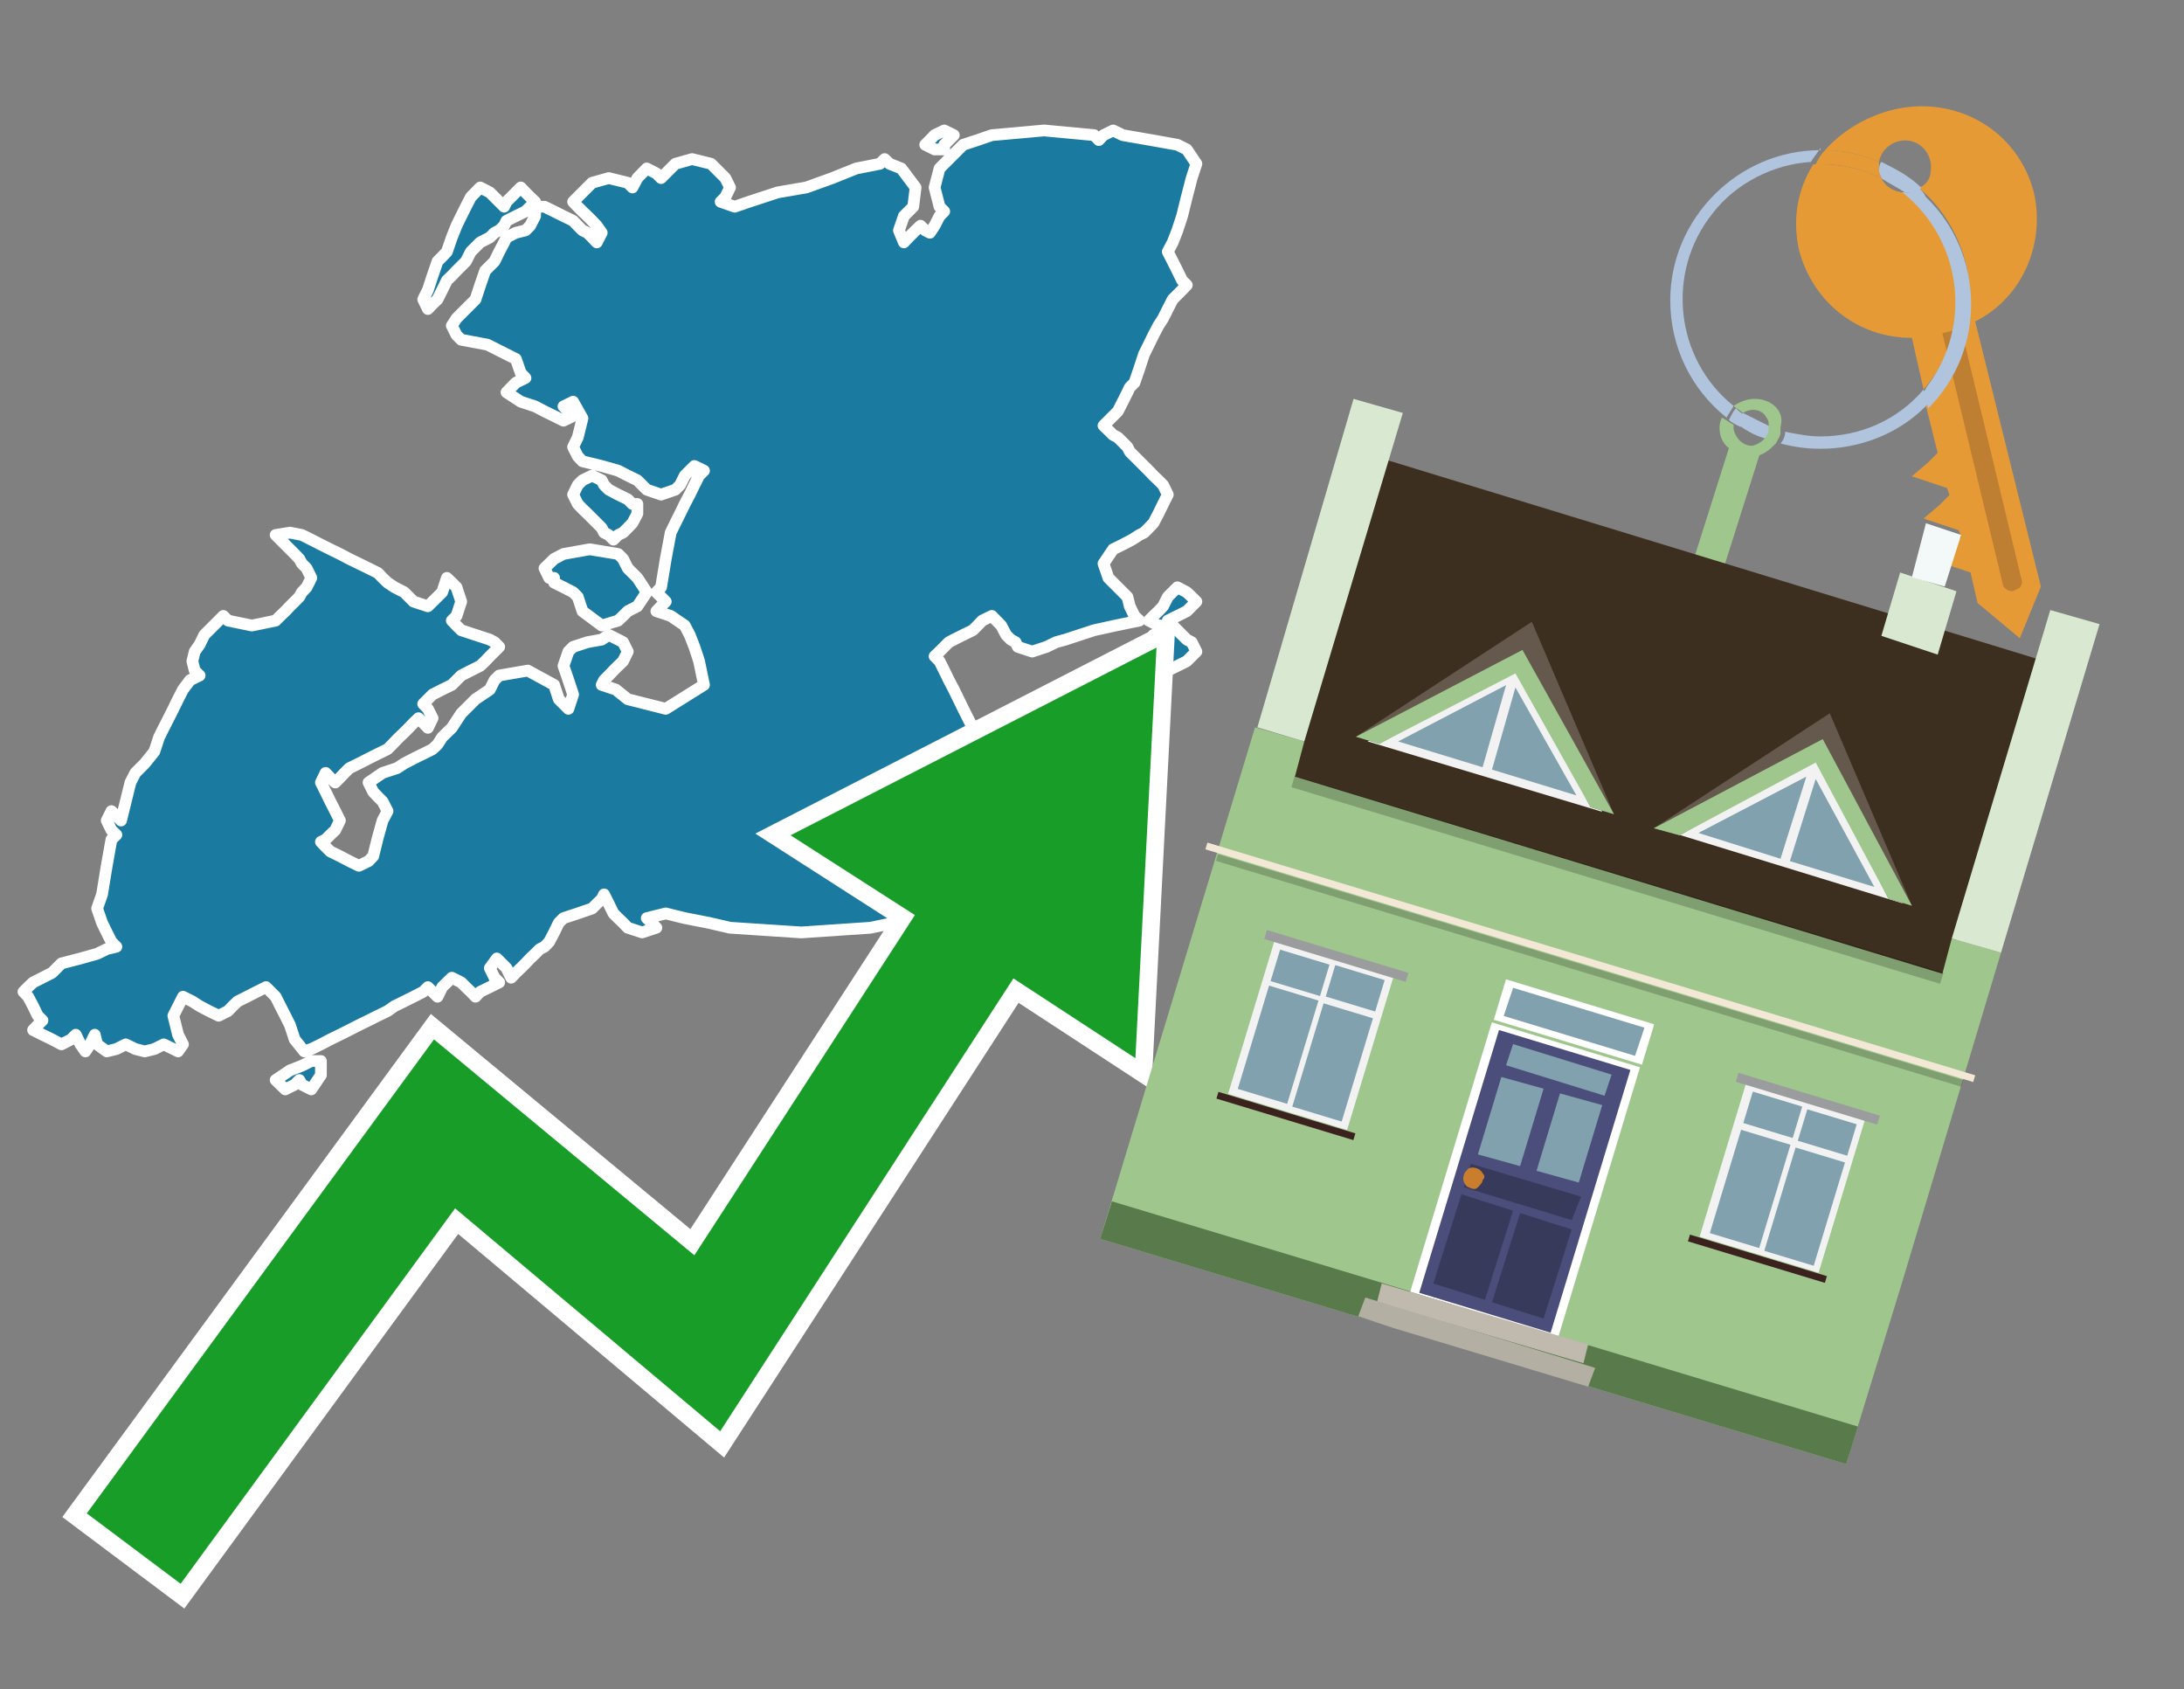 <?xml version="1.0" encoding="utf-8"?>
<!-- Generator: Adobe Illustrator 26.0.3, SVG Export Plug-In . SVG Version: 6.00 Build 0)  -->
<svg version="1.1" id="Text" xmlns="http://www.w3.org/2000/svg" xmlns:xlink="http://www.w3.org/1999/xlink" x="0px" y="0px"
	 width="93.1px" height="72px" viewBox="0 0 93.1 72" style="enable-background:new 0 0 93.1 72;" xml:space="preserve">
<rect x="0" y="0" width="93.1" height="72" fill="#808080" stroke="none"/>
<style type="text/css">
	.st0{fill:#1B7AA0;stroke:#FFFFFF;stroke-width:0.5;stroke-linejoin:round;}
	.st1{fill:none;stroke:#FFFFFF;stroke-width:1.5;stroke-miterlimit:10;}
	.st2{fill:#179D28;}
	.st3{fill:#E69A35;}
	.st4{fill:#B0C4DE;}
	.st5{fill:#9FC78D;}
	.st6{fill:#BF7F32;}
	.st7{fill-rule:evenodd;clip-rule:evenodd;fill:#3D2F1F;}
	.st8{fill-rule:evenodd;clip-rule:evenodd;fill:#9FC78D;}
	.st9{opacity:0.2;enable-background:new    ;}
	.st10{fill-rule:evenodd;clip-rule:evenodd;fill:#D9E9D1;}
	.st11{fill-rule:evenodd;clip-rule:evenodd;fill:#597A4B;}
	.st12{fill-rule:evenodd;clip-rule:evenodd;fill:#F3F9F8;}
	.st13{fill:#FFFFFF;}
	.st14{fill:#4B4E7A;}
	.st15{fill:#81A1AE;}
	.st16{fill:#383A5C;}
	.st17{fill:#C87E2C;}
	.st18{fill-rule:evenodd;clip-rule:evenodd;fill:#C0B9AD;}
	.st19{fill-rule:evenodd;clip-rule:evenodd;fill:#B4AFA3;}
	.st20{fill:#F3E8D5;}
	.st21{fill:#F2F2F2;}
	.st22{fill:#9B9C9D;}
	.st23{fill:#3C221E;}
	.st24{fill-rule:evenodd;clip-rule:evenodd;fill:#F2F2F2;}
	.st25{fill-rule:evenodd;clip-rule:evenodd;fill:#64594C;}
	.st26{fill-rule:evenodd;clip-rule:evenodd;fill:#81A1AE;}
</style>
<path class="st0" d="M13.68,45.82L13.27,46.43L12.87,46.23L12.76,46.03L12.56,46.23L12.16,46.43L11.75,46.03L12.36,45.62L12.87,45.42L13.27,45.22L13.68,45.22ZM22.6,8.81L22.4,9.01L21.99,9.21L21.59,9.41L21.49,9.62L21.28,9.82L21.08,9.92L20.88,10.12L20.47,10.33L20.07,10.73L19.86,11.14L19.66,11.34L19.46,11.54L19.26,11.75L19.05,11.95L18.85,12.36L18.65,12.76L18.44,12.96L18.24,13.17L18.04,12.76L18.24,12.36L18.44,11.75L18.65,11.14L18.85,10.94L19.05,10.73L19.26,10.12L19.46,9.62L19.66,9.21L19.86,8.81L20.07,8.4L20.47,7.99L20.88,8.2L21.08,8.4L21.28,8.6L21.49,8.81L21.59,8.6L21.79,8.4L21.99,8.2L22.2,7.99L22.4,8.2L22.6,8.4L22.81,8.6L22.81,8.81ZM23.41,24.63L23.21,24.22L23.62,23.82L24.02,23.61L25.14,23.41L26.35,23.61L26.56,23.82L26.76,24.22L27.17,24.63L27.57,25.24L27.17,25.84L26.76,26.05L26.56,26.25L26.35,26.45L25.65,26.66L24.83,26.05L24.63,25.44L24.43,25.24L24.02,25.03L23.62,24.83L23.62,24.63ZM27.17,21.89L26.96,22.29L26.76,22.5L26.56,22.7L26.35,22.8L26.15,23.0L25.95,22.8L25.75,22.7L25.65,22.5L25.44,22.29L25.24,22.09L25.04,21.89L24.83,21.69L24.63,21.48L24.43,21.08L24.63,20.67L24.83,20.47L25.24,20.27L25.65,20.47L25.75,20.67L25.95,20.87L26.35,21.08L26.76,21.28L26.96,21.48L27.17,21.48ZM49.99,26.66L50.19,26.86L50.39,27.06L50.59,27.26L50.8,27.37L51.0,27.77L50.59,28.18L50.19,28.38L49.78,28.58L49.38,28.18L49.17,27.77L48.97,27.47L49.17,27.06L49.38,27.26L49.58,27.37L49.78,27.06L49.78,26.66ZM49.38,26.66L48.97,26.45L49.17,26.25L49.38,26.05L49.58,25.84L49.78,25.44L50.19,25.03L50.59,25.24L50.8,25.44L51.0,25.64L50.8,25.84L50.59,26.05L50.19,26.25L49.78,26.45L49.78,26.66ZM23.21,8.81L23.62,9.01L24.02,9.21L24.43,9.41L24.63,9.62L24.83,9.82L25.04,9.92L25.24,10.12L25.44,10.33L25.65,9.92L25.44,9.62L25.24,9.41L25.04,9.21L24.83,9.01L24.63,8.81L24.43,8.6L24.63,8.4L24.83,8.2L25.04,7.99L25.24,7.79L25.95,7.59L26.76,7.79L26.96,7.99L27.17,7.59L27.57,7.18L27.98,7.39L28.18,7.59L28.38,7.39L28.59,7.18L28.79,6.98L29.5,6.78L30.31,6.98L30.51,7.18L30.72,7.39L30.92,7.59L31.12,7.99L30.92,8.4L30.72,8.6L31.32,8.81L31.93,8.6L32.54,8.4L33.15,8.2L34.37,7.99L35.48,7.59L36.5,7.18L37.51,6.98L37.71,6.78L37.92,6.98L38.42,7.18L39.03,7.99L38.93,8.81L38.73,9.01L38.53,9.21L38.32,9.82L38.53,10.33L38.73,10.12L38.93,9.92L39.03,9.82L39.24,9.62L39.44,9.82L39.64,9.92L39.84,9.62L40.05,9.21L40.25,9.01L40.05,8.81L39.84,7.99L40.05,7.18L40.25,6.98L40.45,6.78L40.66,6.57L40.86,6.37L41.06,6.17L41.67,5.97L42.28,5.76L44.51,5.56L46.64,5.76L46.84,5.97L47.04,5.76L47.45,5.56L47.86,5.76L49.07,5.97L50.19,6.17L50.59,6.37L51.0,6.98L50.8,7.59L50.59,8.4L50.39,9.21L50.19,9.82L49.99,10.33L49.78,10.73L49.99,11.14L50.19,11.54L50.39,11.95L50.59,12.15L50.39,12.36L50.19,12.56L49.99,12.76L49.78,13.17L49.58,13.57L49.38,13.88L49.17,14.28L48.97,14.69L48.77,15.09L48.57,15.7L48.36,16.31L48.16,16.51L48.06,16.72L47.86,17.12L47.65,17.53L47.45,17.73L47.25,17.93L47.04,18.14L47.25,18.34L47.45,18.54L47.65,18.64L47.86,18.85L48.06,19.05L48.16,19.25L48.36,19.45L48.57,19.66L48.77,19.86L48.97,20.06L49.17,20.27L49.38,20.47L49.58,20.67L49.78,21.08L49.58,21.48L49.38,21.89L49.17,22.29L48.97,22.5L48.77,22.7L48.57,22.8L48.26,23.0L47.86,23.21L47.45,23.41L47.04,24.02L47.25,24.63L47.45,24.83L47.65,25.03L47.86,25.24L48.06,25.44L48.16,25.84L48.36,26.25L48.57,26.45L47.55,26.66L46.64,26.86L46.03,27.06L45.42,27.26L45.02,27.37L44.61,27.57L44.0,27.77L43.39,27.57L43.29,27.37L43.09,27.26L42.89,27.06L42.68,26.66L42.28,26.25L41.87,26.45L41.67,26.66L41.47,26.86L41.06,27.06L40.66,27.26L40.45,27.37L40.25,27.57L40.05,27.77L39.84,27.97L40.05,28.18L40.25,28.58L40.45,28.99L40.66,29.39L40.86,29.8L41.06,30.21L41.26,30.61L41.47,31.02L41.67,31.42L41.87,31.83L41.67,32.13L41.47,32.33L41.67,32.54L41.87,32.74L42.08,32.94L42.28,33.35L42.48,33.75L42.68,33.96L42.89,34.16L43.09,33.75L43.39,33.35L43.8,33.55L44.0,33.75L44.2,34.36L43.8,34.97L43.39,35.38L43.6,35.78L43.8,35.58L44.0,35.38L44.2,35.58L44.41,35.78L44.61,35.88L44.81,36.09L45.02,36.49L44.81,36.9L44.61,37.1L44.41,37.3L44.2,37.51L43.8,37.71L43.39,37.91L43.09,38.12L42.68,38.32L42.08,38.52L41.47,38.72L40.25,38.93L39.03,39.13L38.12,39.33L37.11,39.54L34.16,39.74L31.12,39.54L30.21,39.33L29.19,39.13L28.38,38.93L27.57,39.13L27.77,39.33L27.98,39.54L27.37,39.74L26.76,39.54L26.56,39.33L26.35,39.13L26.15,38.93L25.95,38.52L25.75,38.12L25.65,38.32L25.44,38.52L25.24,38.72L24.63,38.93L24.02,39.13L23.82,39.33L23.62,39.74L23.41,40.14L23.21,40.35L23.01,40.45L22.81,40.65L22.6,40.85L22.4,41.06L22.2,41.26L21.99,41.46L21.79,41.67L21.59,41.26L21.18,40.85L20.88,41.26L21.08,41.67L21.28,41.87L20.88,42.07L20.47,42.27L20.27,42.48L20.07,42.27L19.86,42.07L19.66,41.87L19.26,41.67L18.85,42.07L18.65,42.48L18.44,42.27L18.24,42.07L18.04,42.27L17.63,42.48L17.23,42.68L16.82,42.88L16.52,43.09L16.11,43.29L15.71,43.49L15.3,43.69L14.89,43.9L14.49,44.1L14.08,44.3L13.68,44.51L13.27,44.71L12.97,44.81L12.56,44.3L12.36,43.69L12.16,43.29L11.95,42.88L11.75,42.48L11.34,42.07L10.94,42.27L10.53,42.48L10.13,42.68L9.92,42.88L9.72,43.09L9.32,43.29L8.91,43.09L8.51,42.88L8.2,42.68L7.8,42.48L7.39,43.29L7.59,44.1L7.8,44.51L7.59,44.81L7.39,44.71L6.98,44.51L6.58,44.71L6.17,44.81L5.77,44.71L5.36,44.51L4.96,44.71L4.55,44.81L4.14,44.51L4.04,44.1L3.84,44.51L3.64,44.81L3.43,44.51L3.23,44.1L3.03,44.3L2.62,44.51L2.22,44.3L1.81,44.1L1.41,43.9L1.61,43.69L1.81,43.49L1.61,43.29L1.41,42.88L1.2,42.48L1.0,42.27L1.2,42.07L1.41,41.87L1.81,41.67L2.22,41.46L2.42,41.26L2.62,41.06L3.43,40.85L4.14,40.65L4.55,40.45L4.96,40.35L4.75,40.14L4.55,39.74L4.35,39.33L4.14,38.72L4.35,38.12L4.55,36.9L4.75,35.78L4.96,35.58L4.75,35.38L4.55,34.97L4.75,34.57L4.96,34.77L5.16,34.97L5.36,34.16L5.56,33.35L5.77,32.94L6.17,32.54L6.58,32.03L6.78,31.42L6.98,31.02L7.19,30.61L7.39,30.21L7.59,29.8L7.8,29.39L8.1,28.99L8.51,28.79L8.3,28.58L8.2,28.18L8.3,27.77L8.51,27.47L8.71,27.06L8.91,26.86L9.11,26.66L9.32,26.45L9.52,26.25L9.72,26.45L10.74,26.66L11.75,26.45L11.95,26.25L12.16,26.05L12.36,25.84L12.56,25.64L12.76,25.44L12.87,25.24L13.07,25.03L13.27,24.63L13.07,24.22L12.87,24.02L12.76,23.82L12.56,23.61L12.36,23.41L12.16,23.21L11.95,23.0L11.75,22.8L12.36,22.7L12.87,22.8L13.27,23.0L13.68,23.21L14.08,23.41L14.49,23.61L14.89,23.82L15.3,24.02L15.71,24.22L16.11,24.42L16.31,24.63L16.52,24.83L16.82,25.03L17.23,25.24L17.43,25.44L17.63,25.64L18.24,25.84L18.85,25.24L19.05,24.63L19.26,24.83L19.46,25.03L19.66,25.64L19.46,26.25L19.26,26.45L19.46,26.66L19.66,26.86L20.27,27.06L20.88,27.26L21.08,27.37L21.28,27.57L21.08,27.77L20.88,27.97L20.68,28.18L20.47,28.38L20.07,28.58L19.66,28.79L19.46,28.99L19.26,29.19L18.85,29.39L18.44,29.6L18.24,29.8L18.04,30.0L18.24,30.21L18.44,30.61L18.24,31.02L18.04,30.81L17.84,30.61L17.63,30.81L17.43,31.02L17.23,31.22L17.02,31.42L16.92,31.52L16.72,31.73L16.52,31.93L16.11,32.13L15.71,32.33L15.3,32.54L14.89,32.74L14.69,32.94L14.49,33.15L14.29,33.35L14.08,33.15L13.88,32.94L13.68,33.35L13.88,33.75L14.08,34.16L14.29,34.57L14.49,34.97L14.29,35.38L14.08,35.58L13.88,35.78L13.68,35.88L13.88,36.09L14.08,36.29L14.49,36.49L14.89,36.7L15.3,36.9L15.71,36.7L15.91,36.49L16.11,35.68L16.31,34.97L16.52,34.57L16.31,34.16L16.11,33.96L15.91,33.75L15.71,33.35L16.31,32.94L16.92,32.74L17.23,32.54L17.63,32.33L18.04,32.13L18.44,31.93L18.65,31.73L18.85,31.42L19.26,31.02L19.66,30.41L20.27,29.8L20.88,29.39L21.08,28.99L21.28,28.79L22.5,28.58L23.62,29.19L23.82,29.8L24.02,30.0L24.23,30.21L24.43,29.6L24.23,28.99L24.02,28.38L24.23,27.77L24.43,27.57L25.04,27.37L25.65,27.26L25.95,27.06L26.35,27.26L26.56,27.37L26.76,27.77L26.56,28.18L26.35,28.38L26.15,28.58L25.95,28.79L25.75,28.99L25.65,29.19L26.25,29.39L26.76,29.8L28.38,30.21L30.01,29.19L29.8,28.18L29.6,27.57L29.4,27.06L29.19,26.66L28.59,26.25L27.98,26.05L28.18,25.84L28.38,25.64L28.18,25.44L27.98,25.24L28.18,25.03L28.38,23.82L28.59,22.7L28.79,22.29L28.99,21.89L29.19,21.48L29.4,21.08L29.6,20.67L29.8,20.27L30.01,20.06L29.6,19.86L29.19,20.27L28.99,20.67L28.79,20.87L28.18,21.08L27.57,20.87L27.37,20.67L27.17,20.47L26.76,20.27L26.35,20.06L25.65,19.86L24.83,19.66L24.63,19.45L24.43,19.05L24.63,18.64L24.83,17.83L24.43,17.12L24.02,17.32L24.23,17.53L24.43,17.73L24.02,17.93L23.62,17.73L23.21,17.53L22.81,17.32L22.2,17.12L21.59,16.72L21.99,16.31L22.4,16.11L22.2,15.9L21.99,15.3L20.78,14.69L19.66,14.48L19.46,14.28L19.26,13.88L19.46,13.57L19.66,13.37L19.86,13.17L20.07,12.96L20.27,12.76L20.47,12.15L20.68,11.54L20.88,11.34L21.08,11.14L21.28,10.73L21.49,10.33L21.59,10.12L21.99,9.92L22.4,9.82L22.6,9.62L22.81,9.21L22.81,8.81ZM39.84,6.37L39.44,6.17L39.64,5.97L39.84,5.76L40.25,5.56L40.66,5.76L40.45,5.97L40.25,6.17L40.25,6.37Z"/>
<polygon class="st1" points="49.3,27.6 33.7,35.6 39,39 29.6,53.5 18.5,44.3 3.7,64.5 7.7,67.5 19.4,51.5 30.7,61 43.2,41.7 
	48.4,45.1 "/>
<polygon class="st2" points="49.3,27.6 33.7,35.6 39,39 29.6,53.5 18.5,44.3 3.7,64.5 7.7,67.5 19.4,51.5 30.7,61 43.2,41.7 
	48.4,45.1 "/>
<path class="st3" d="M80.2,7.6c0-0.1-0.1-0.2-0.1-0.3c0-0.1,0-0.3,0-0.4c-0.7-0.3-1.5-0.5-2.3-0.5c-0.2,0.2-0.3,0.4-0.4,0.6
	c0.1,0,0.2,0,0.3,0C78.5,7,79.4,7.2,80.2,7.6z"/>
<path class="st4" d="M77.6,6.4c-3.5,0-6.4,2.9-6.4,6.4c0,2,0.9,3.8,2.4,5c0.1-0.2,0.2-0.3,0.3-0.5c-2.5-2-2.9-5.7-0.9-8.2
	c1-1.3,2.6-2.1,4.2-2.2c0.1-0.2,0.3-0.4,0.4-0.6V6.4z"/>
<path class="st3" d="M84.2,13.7c2-1,3-3.3,2.5-5.5C86,5.5,83.3,4,80.6,4.7c-1.1,0.3-2.1,0.9-2.8,1.7c0.8,0,1.6,0.2,2.3,0.5
	c0.1-0.6,0.7-1,1.3-0.9c0.6,0.1,1,0.7,0.9,1.3c0,0.3-0.2,0.6-0.5,0.7c2.7,2.3,2.9,6.4,0.6,9c-0.1,0.1-0.2,0.2-0.3,0.3l0.5,2
	l-0.4,0.4l-0.7,0.6l0.9,0.3l0.6,0.2l0.1,0.3l-0.4,0.4L82,22.1l0.9,0.3l0.6,0.2l0.1,0.3l-0.4,0.4l-0.7,0.6l0.9,0.3l0.6,0.2l0.3,1.3
	l1.8,1.5L87,25L84.2,13.7z"/>
<path class="st3" d="M81.2,8.2c-0.4,0-0.8-0.2-1-0.6C79.4,7.2,78.5,7,77.6,7c-0.1,0-0.2,0-0.3,0c-0.7,1.1-0.9,2.4-0.6,3.7
	c0.6,2.2,2.5,3.7,4.8,3.7l0.5,2.2c2.1-2.4,1.9-6.1-0.6-8.2C81.3,8.3,81.2,8.3,81.2,8.2z"/>
<path class="st4" d="M74.1,18.1c0.4,0.3,0.8,0.5,1.2,0.6c0.1-0.1,0.2-0.3,0.2-0.5l0,0c-0.4-0.2-0.8-0.4-1.2-0.6
	C74.2,17.8,74.1,17.9,74.1,18.1z"/>
<path class="st4" d="M74.4,17.7c-0.2-0.1-0.3-0.2-0.4-0.3c-0.1,0.1-0.2,0.3-0.3,0.5c0.1,0.1,0.3,0.2,0.5,0.3
	C74.1,17.9,74.2,17.8,74.4,17.7z"/>
<path class="st5" d="M74.8,17c-0.3,0-0.6,0.1-0.9,0.3c0.1,0.1,0.3,0.2,0.4,0.3c0.3-0.2,0.8-0.2,1,0.2c0.1,0.1,0.1,0.3,0.1,0.4l0,0
	c0,0.4-0.3,0.7-0.7,0.8c-0.4,0-0.7-0.3-0.8-0.7c0,0,0,0,0-0.1v-0.1c-0.2-0.1-0.3-0.2-0.5-0.3c-0.2,0.4-0.1,1,0.3,1.3l-1.9,6l1.3,0.3
	l1.9-6c0.3-0.1,0.5-0.3,0.7-0.5c0.1-0.2,0.2-0.3,0.2-0.5c0-0.1,0-0.1,0-0.2C76.1,17.5,75.5,17,74.8,17z"/>
<path class="st6" d="M86,25.1l-0.2,0.1c-0.2,0-0.3-0.1-0.4-0.2l0,0l-2.6-10.8l0.8-0.2l2.6,10.8C86.2,24.9,86.1,25.1,86,25.1L86,25.1
	z"/>
<path class="st4" d="M80.1,7.3c0,0.1,0.1,0.2,0.1,0.3c0.3,0.2,0.7,0.4,1,0.6c0.1,0,0.2,0,0.3,0c0.1,0,0.3-0.1,0.4-0.2
	c-0.5-0.5-1.1-0.8-1.7-1.1C80.1,7,80.1,7.2,80.1,7.3z"/>
<path class="st4" d="M77.6,18.6c-0.5,0-1-0.1-1.5-0.2c0,0.2-0.1,0.4-0.2,0.5c2.2,0.6,4.7,0,6.3-1.7L82,16.6
	C80.9,17.9,79.3,18.6,77.6,18.6z"/>
<path class="st4" d="M81.8,8c-0.1,0.1-0.2,0.1-0.4,0.2c-0.1,0-0.2,0-0.3,0c2.5,2,3,5.6,1.1,8.2c-0.1,0.1-0.1,0.2-0.2,0.3l0.2,0.7
	c2.5-2.5,2.4-6.6-0.1-9C82,8.2,81.9,8.1,81.8,8L81.8,8z"/>
<g>
	<polygon class="st7" points="82.9,41.7 55,33.2 59.1,19.6 86.9,28.1 82.9,41.7 	"/>
	<polygon class="st8" points="81.1,54.6 85.3,40.6 83.2,40 82.8,41.5 55.2,33.1 55.6,31.6 53.5,31 46.9,52.8 78.7,62.4 	"/>
	<rect x="68.7" y="23.1" transform="matrix(0.29 -0.957 0.957 0.29 13.018 92.597)" class="st9" width="0.5" height="28.9"/>
	<polygon class="st10" points="85.3,40.6 83.2,40 87.4,26 89.5,26.6 85.3,40.6 	"/>
	<polygon class="st10" points="55.6,31.6 53.6,31 57.7,17 59.8,17.6 55.6,31.6 	"/>
	<polygon class="st11" points="78.7,62.4 79.2,60.8 47.4,51.2 46.9,52.8 78.7,62.4 	"/>
	<polygon class="st10" points="83.4,25.2 81,24.4 80.2,27.1 82.6,27.9 83.4,25.2 	"/>
	<polygon class="st12" points="83.6,22.8 82.1,22.3 81.5,24.6 82.9,25 83.6,22.8 	"/>
	<rect x="66.2" y="40.3" transform="matrix(0.29 -0.957 0.957 0.29 5.912 95.129)" class="st13" width="1.8" height="6.6"/>
	<rect x="59" y="46.9" transform="matrix(0.29 -0.957 0.957 0.29 -1.878 97.918)" class="st13" width="12" height="6.6"/>
	<g id="Symbol_9_0_Layer2_0_MEMBER_8_MEMBER_12_MEMBER_0_FILL_00000117644893634561428420000013506764434021418121_">
		<path class="st14" d="M63.9,43.9l5.6,1.7l-3.4,11.2l-5.6-1.7L63.9,43.9z"/>
	</g>
	<g id="Symbol_9_0_Layer2_0_MEMBER_8_MEMBER_12_MEMBER_1_MEMBER_1_FILL_00000119806455507307383310000007620565381065756065_">
		<path class="st15" d="M65.8,46.4l-1,3.3l-1.8-0.5l1-3.3L65.8,46.4z"/>
	</g>
	<g id="Symbol_9_0_Layer2_0_MEMBER_8_MEMBER_12_MEMBER_1_MEMBER_1_FILL-2_00000079484099644297653320000016872340710301101991_">
		<path class="st15" d="M68.3,47.1l-1,3.3l-1.8-0.5l1-3.3L68.3,47.1z"/>
	</g>
	<g id="Symbol_9_0_Layer2_0_MEMBER_8_MEMBER_12_MEMBER_2_MEMBER_0_FILL_00000174597777604405696490000011029781931410359740_">
		<path class="st16" d="M63.6,55.5l1.2-3.8l2.2,0.7l-1.2,3.8L63.6,55.5z"/>
	</g>
	<g id="Symbol_9_0_Layer2_0_MEMBER_8_MEMBER_12_MEMBER_2_MEMBER_1_FILL_00000091710615109095859720000010578804004878927253_">
		<path class="st16" d="M61.1,54.7l1.2-3.8l2.2,0.7l-1.2,3.8L61.1,54.7z"/>
	</g>
	<g id="Symbol_9_0_Layer2_0_MEMBER_8_MEMBER_12_MEMBER_2_MEMBER_1_FILL-2_00000178907767405274125160000006478634603670211001_">
		<path class="st16" d="M62.4,50.6l0.3-1l4.7,1.4L67,52L62.4,50.6z"/>
	</g>
	<g id="Symbol_9_0_Layer2_0_MEMBER_8_MEMBER_12_MEMBER_2_MEMBER_1_FILL-3_00000016067518085705060410000004307156899214402747_">
		<path class="st15" d="M64.2,45.4l0.3-0.9l4.2,1.3l-0.3,0.9L64.2,45.4z"/>
	</g>
	<g id="Symbol_9_0_Layer2_0_MEMBER_8_MEMBER_13_FILL_00000139974108045065158200000003699932478169806997_">
		<path class="st17" d="M62.4,50.1c0-0.1,0.1-0.2,0.2-0.3c0.2-0.1,0.5,0,0.6,0.2c0,0,0,0,0,0c0.1,0.1,0.1,0.2,0,0.3
			c0,0.1-0.1,0.2-0.2,0.3c-0.1,0.1-0.2,0.1-0.4,0C62.5,50.6,62.3,50.3,62.4,50.1z"/>
	</g>
	<g id="Symbol_9_0_Layer2_0_MEMBER_8_MEMBER_12_MEMBER_2_MEMBER_1_FILL-4_00000128453049626921765750000009391352055896562834_">
		<path class="st15" d="M64.1,43.3l0.4-1.2l5.6,1.7L69.7,45L64.1,43.3z"/>
	</g>
	<polygon class="st18" points="67.5,58.1 67.7,57.3 58.9,54.7 58.7,55.5 67.5,58.1 	"/>
	<polygon class="st19" points="67.7,59.1 68,58.3 58.2,55.3 57.9,56.1 59.4,56.6 67.7,59.1 	"/>
	<rect x="67.7" y="23.9" transform="matrix(0.29 -0.957 0.957 0.29 8.878 94.056)" class="st20" width="0.3" height="34.2"/>
	<rect x="67.6" y="24.8" transform="matrix(0.29 -0.957 0.957 0.29 8.497 94.192)" class="st9" width="0.3" height="33.2"/>
	<rect x="52.5" y="41.5" transform="matrix(0.29 -0.957 0.957 0.29 -2.589 84.83)" class="st21" width="6.9" height="5.3"/>
	<rect x="54.5" y="44.2" transform="matrix(0.29 -0.957 0.957 0.29 -3.017 86.502)" class="st15" width="4.6" height="2.2"/>
	<rect x="57.1" y="41.1" transform="matrix(0.29 -0.957 0.957 0.29 0.623 85.199)" class="st15" width="1.4" height="2.2"/>
	<rect x="52.2" y="43.5" transform="matrix(0.29 -0.957 0.957 0.29 -4.003 83.749)" class="st15" width="4.6" height="2.2"/>
	<rect x="54.7" y="40.4" transform="matrix(0.29 -0.957 0.957 0.29 -0.363 82.446)" class="st15" width="1.4" height="2.2"/>
	<rect x="56.7" y="37.6" transform="matrix(0.29 -0.957 0.957 0.29 1.466 83.378)" class="st22" width="0.4" height="6.3"/>
	<rect x="54.7" y="44.5" transform="matrix(0.29 -0.957 0.957 0.29 -6.596 86.265)" class="st23" width="0.3" height="6.1"/>
	<rect x="72.6" y="47.6" transform="matrix(0.29 -0.957 0.957 0.29 5.844 108.381)" class="st21" width="6.9" height="5.3"/>
	<rect x="72.3" y="49.6" transform="matrix(0.29 -0.957 0.957 0.29 4.452 107.361)" class="st15" width="4.6" height="2.2"/>
	<rect x="74.9" y="46.5" transform="matrix(0.29 -0.957 0.957 0.29 8.092 106.058)" class="st15" width="1.4" height="2.2"/>
	<rect x="74.6" y="50.3" transform="matrix(0.29 -0.957 0.957 0.29 5.438 110.114)" class="st15" width="4.6" height="2.2"/>
	<rect x="77.2" y="47.2" transform="matrix(0.29 -0.957 0.957 0.29 9.078 108.811)" class="st15" width="1.4" height="2.2"/>
	<rect x="76.8" y="43.7" transform="matrix(0.29 -0.957 0.957 0.29 9.899 106.93)" class="st22" width="0.4" height="6.3"/>
	<rect x="74.8" y="50.6" transform="matrix(0.29 -0.957 0.957 0.29 1.837 109.816)" class="st23" width="0.3" height="6.1"/>
	<polygon class="st24" points="58.3,31.6 64.8,28.1 68.3,34.6 	"/>
	<polygon class="st25" points="64.7,28.4 67.8,34.4 68.8,34.7 65.3,26.5 57.8,31.4 58.8,31.7 	"/>
	<polygon class="st8" points="64.6,28.7 67.8,34.4 68.8,34.7 64.9,27.7 57.8,31.4 58.8,31.7 	"/>
	<polygon class="st26" points="64.6,29.3 63.6,32.8 67.2,33.9 	"/>
	<polygon class="st26" points="64.2,29.2 59.6,31.6 63.2,32.7 	"/>
	<polygon class="st24" points="71,35.4 77.5,32 81.1,38.5 	"/>
	<polygon class="st25" points="77.5,32.3 80.5,38.3 81.5,38.6 78,30.4 70.5,35.3 71.6,35.6 	"/>
	<polygon class="st8" points="77.4,32.5 80.5,38.3 81.5,38.6 77.7,31.5 70.5,35.3 71.6,35.6 	"/>
	<polygon class="st26" points="77.4,33.2 76.3,36.7 79.9,37.8 	"/>
	<polygon class="st26" points="77,33.1 72.4,35.5 75.9,36.6 	"/>
</g>
</svg>
